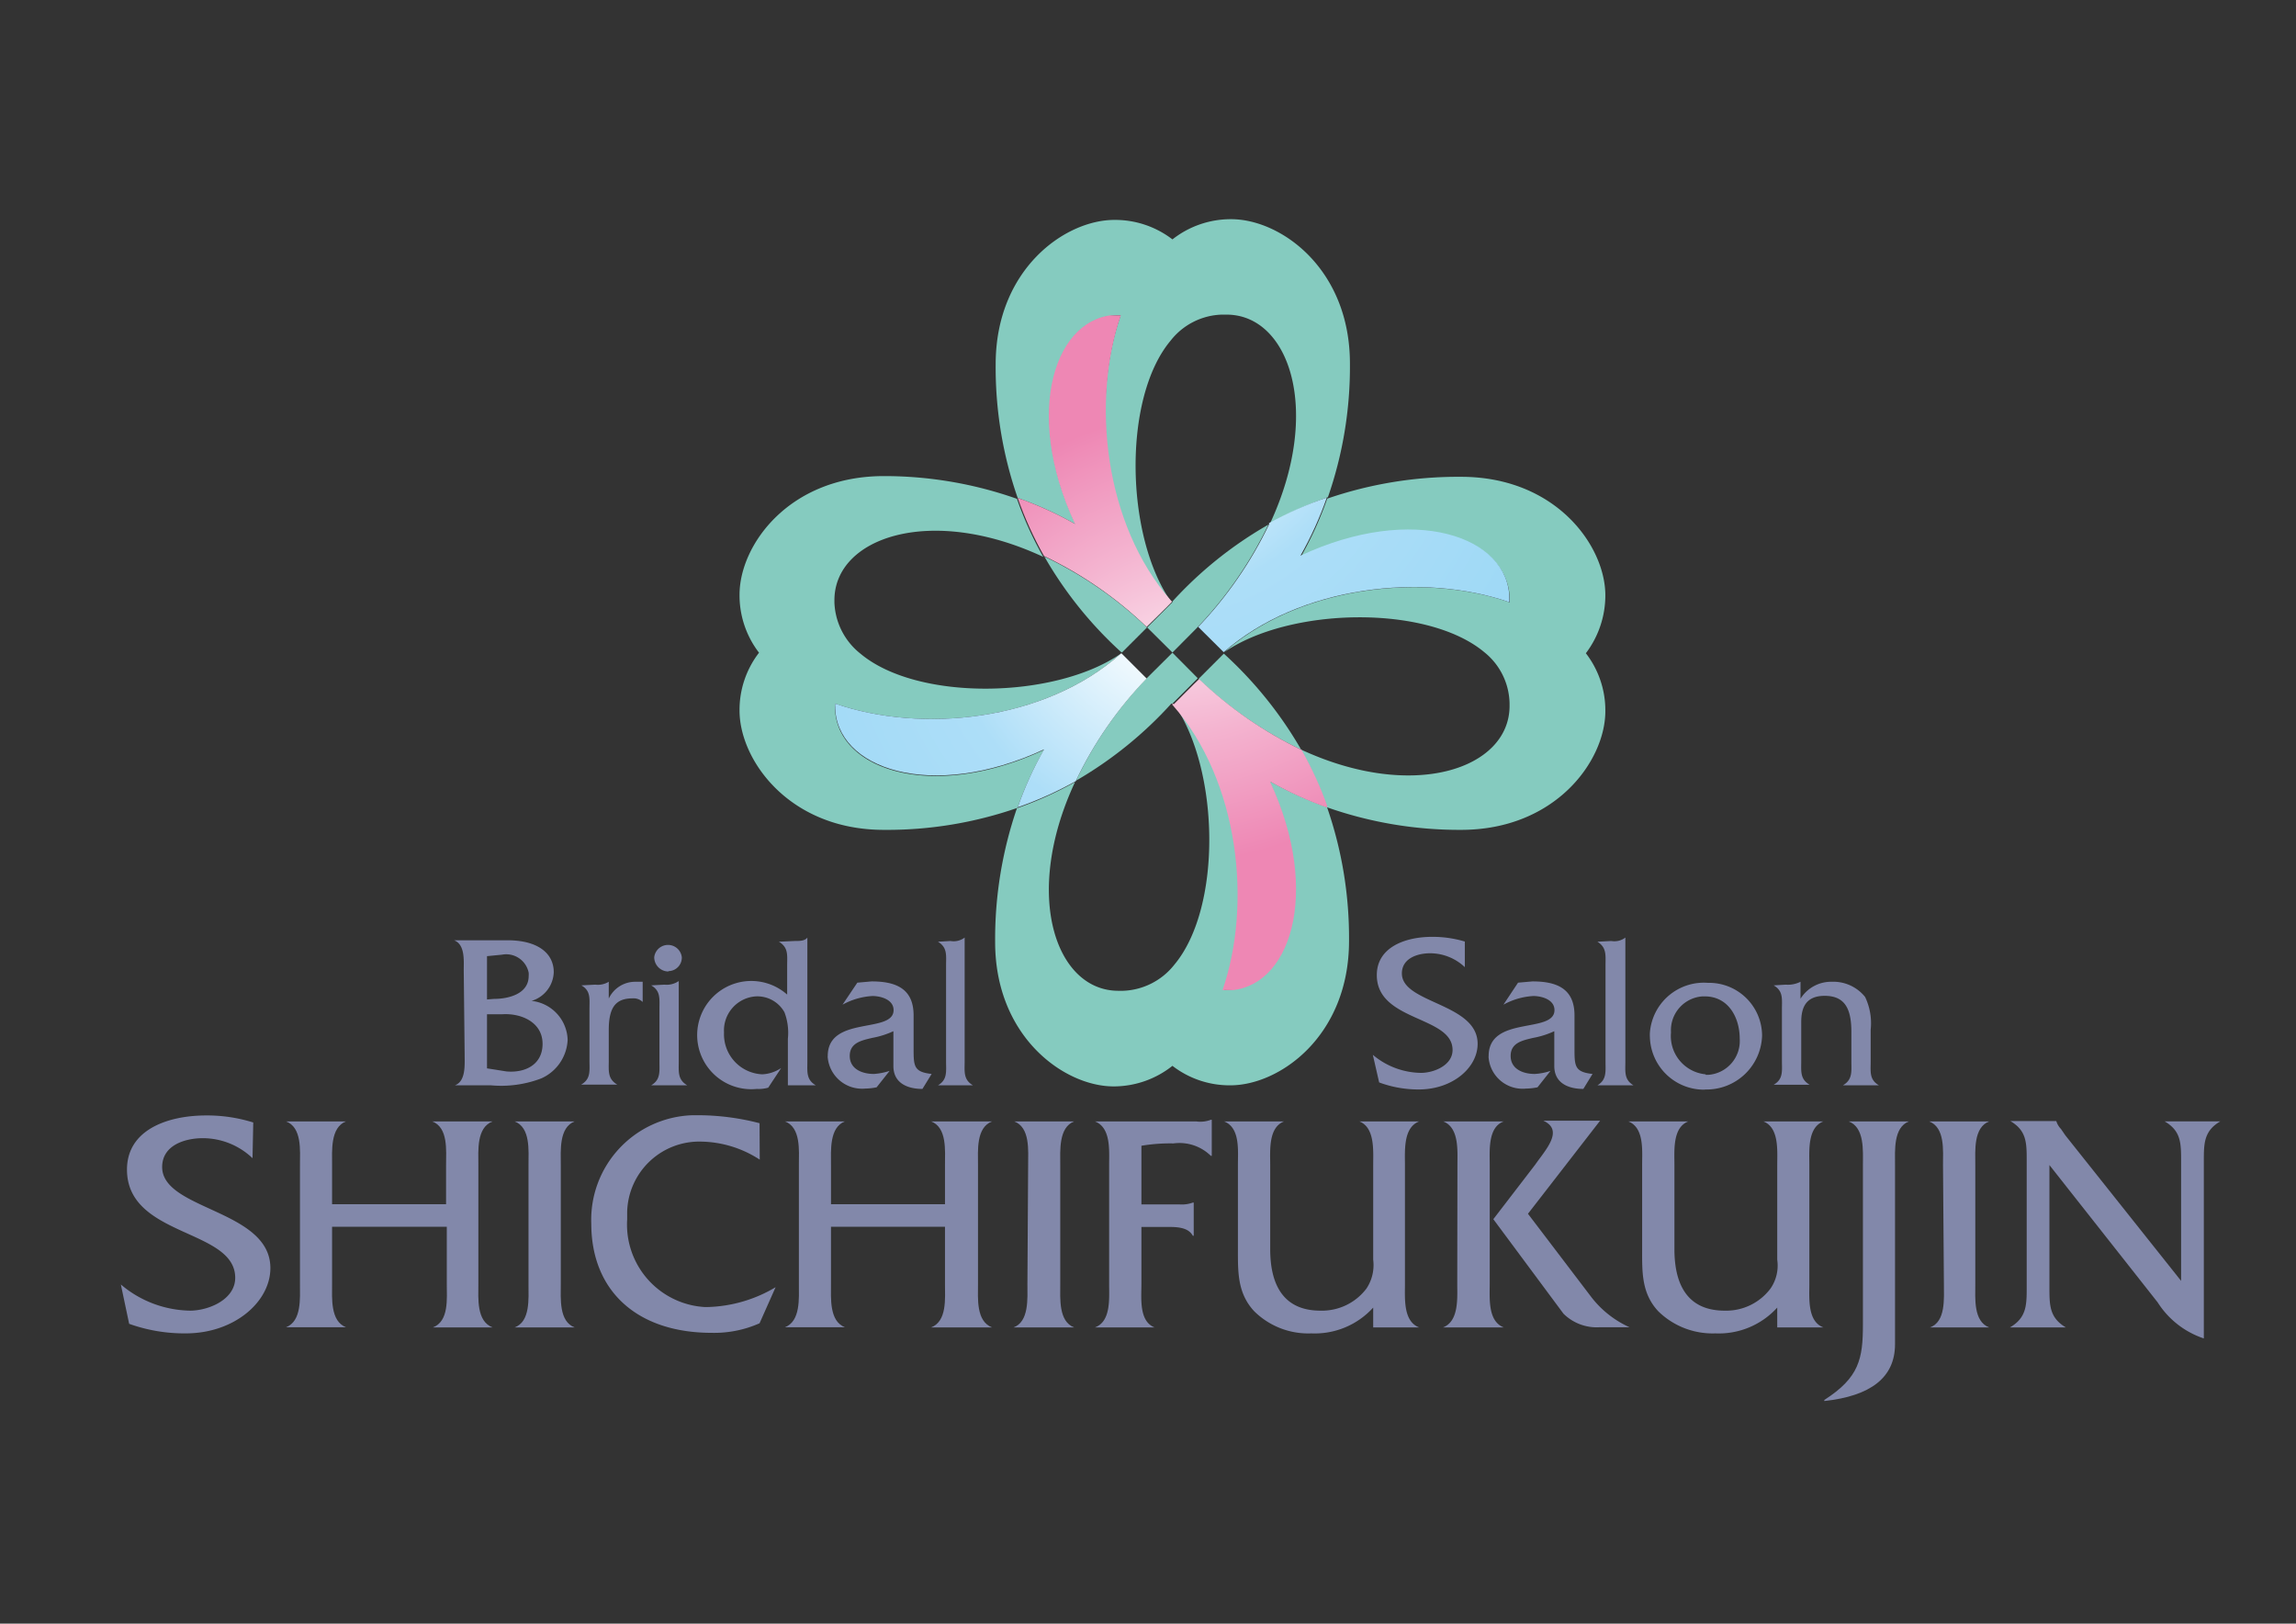 <svg id="レイヤー_1" data-name="レイヤー 1" xmlns="http://www.w3.org/2000/svg" xmlns:xlink="http://www.w3.org/1999/xlink" viewBox="0 0 127.29 90"><rect x="0" y="0" width="127.29" height="90" fill="#333333" stroke="none"/><defs><style>.cls-1{fill:none;}.cls-2{clip-path:url(#clip-path);}.cls-3{fill:#85cbbf;}.cls-4{fill:#8288aa;}.cls-5{clip-path:url(#clip-path-3);}.cls-6{fill:url(#名称未設定グラデーション);}.cls-7{clip-path:url(#clip-path-4);}.cls-8{fill:url(#名称未設定グラデーション_2);}.cls-9{clip-path:url(#clip-path-5);}.cls-10{fill:url(#名称未設定グラデーション_3);}.cls-11{clip-path:url(#clip-path-6);}.cls-12{fill:url(#名称未設定グラデーション_4);}</style><clipPath id="clip-path"><rect class="cls-1" width="127.29" height="90"/></clipPath><clipPath id="clip-path-3"><path class="cls-1" d="M70.36,29.06a22.07,22.07,0,0,1-3.93,5.69h0l1.41,1.4v0c4.23-3.71,11.09-4.42,15.84-2.77V33.2c0-3.48-5.33-5.32-11.58-2.4a19.86,19.86,0,0,0,1.46-3.22A19.76,19.76,0,0,0,70.35,29"/></clipPath><radialGradient id="名称未設定グラデーション" cx="517.65" cy="6673.69" r="0.15" gradientTransform="translate(-83563.76 -1078108.88) scale(161.55)" gradientUnits="userSpaceOnUse"><stop offset="0" stop-color="#fff"/><stop offset="0.1" stop-color="#fff"/><stop offset="0.55" stop-color="#addef8"/><stop offset="1" stop-color="#9fd9f6"/></radialGradient><clipPath id="clip-path-4"><path class="cls-1" d="M65,39v.07c3.72,4.23,4.42,11.08,2.77,15.83H68c3.48,0,5.32-5.33,2.41-11.58a19.76,19.76,0,0,0,3.21,1.46,19.76,19.76,0,0,0-1.46-3.21,22,22,0,0,1-5.68-3.93h0c-.27.25-1.2,1.2-1.4,1.39"/></clipPath><radialGradient id="名称未設定グラデーション_2" cx="517.65" cy="6673.69" r="0.15" gradientTransform="translate(-83562.29 -1078101.63) scale(161.55)" gradientUnits="userSpaceOnUse"><stop offset="0" stop-color="#fff"/><stop offset="0.11" stop-color="#fff"/><stop offset="0.55" stop-color="#f4b4d0"/><stop offset="0.85" stop-color="#ee87b4"/><stop offset="1" stop-color="#ee87b4"/></radialGradient><clipPath id="clip-path-5"><path class="cls-1" d="M62.14,36.23C57.91,40,51.05,40.65,46.3,39v.13c0,3.48,5.33,5.32,11.58,2.41a19.76,19.76,0,0,0-1.46,3.21,20.21,20.21,0,0,0,3.22-1.45,21.27,21.27,0,0,1,3.93-5.69h0l-1.4-1.4h0"/></clipPath><radialGradient id="名称未設定グラデーション_3" cx="517.65" cy="6673.69" r="0.15" gradientTransform="translate(-83561.11 -1078095.82) scale(161.55)" xlink:href="#名称未設定グラデーション"/><clipPath id="clip-path-6"><path class="cls-1" d="M59.63,29.06a19.76,19.76,0,0,0-3.21-1.46,19.86,19.86,0,0,0,1.46,3.22,21.66,21.66,0,0,1,5.69,3.93h0c.2-.2,1.19-1.16,1.41-1.4l-.06-.06C61.2,29.06,60.5,22.2,62.15,17.45H62c-3.48,0-5.32,5.33-2.41,11.58"/></clipPath><radialGradient id="名称未設定グラデーション_4" cx="517.65" cy="6673.69" r="0.15" gradientTransform="translate(-83559.07 -1078085.82) scale(161.55)" xlink:href="#名称未設定グラデーション_2"/></defs><g id="レイヤー_2" data-name="レイヤー 2"><g id="PCサイト"><g id="フッター"><g class="cls-2"><g class="cls-2"><path class="cls-3" d="M62.14,36.12l.06.05,1.39-1.39h0a21.66,21.66,0,0,0-5.69-3.93,21.82,21.82,0,0,0,4.26,5.3"/><path class="cls-3" d="M62,17.48h.13c-1.65,4.75-1,11.61,2.77,15.84h0c-2.51-3.62-2.67-11.26,0-14.44a3.75,3.75,0,0,1,2.82-1.44H68c3.48,0,5.32,5.33,2.41,11.58a19.76,19.76,0,0,1,3.21-1.46,22,22,0,0,0,1.22-7.41c0-5.25-3.83-8-6.58-8A5.22,5.22,0,0,0,65,13.27a5.21,5.21,0,0,0-3.22-1.08c-2.75,0-6.58,2.75-6.58,8a22,22,0,0,0,1.22,7.41,19.76,19.76,0,0,1,3.21,1.46C56.72,22.81,58.56,17.48,62,17.48"/><path class="cls-3" d="M46.3,39.13V39c4.75,1.65,11.61,1,15.84-2.77h0c-3.62,2.51-11.26,2.67-14.44,0a3.79,3.79,0,0,1-1.44-2.83v-.13c0-3.48,5.33-5.32,11.58-2.4a19.86,19.86,0,0,1-1.46-3.22A22.1,22.1,0,0,0,49,26.39c-5.25,0-8,3.82-8,6.57a5.21,5.21,0,0,0,1.08,3.22A5.18,5.18,0,0,0,41,39.39C41,42.14,43.76,46,49,46a22,22,0,0,0,7.41-1.22,19.76,19.76,0,0,1,1.46-3.21c-6.25,2.91-11.58,1.07-11.58-2.41"/><path class="cls-3" d="M67.85,36.23h0l-1.4,1.4h0a22.07,22.07,0,0,0,5.69,3.93,22.1,22.1,0,0,0-4.27-5.31"/><path class="cls-3" d="M68,54.87h-.13c1.65-4.75,1-11.6-2.77-15.83h0c2.51,3.63,2.67,11.26,0,14.44a3.79,3.79,0,0,1-2.83,1.44H62c-3.48,0-5.32-5.33-2.4-11.57a20.21,20.21,0,0,1-3.22,1.45,22.32,22.32,0,0,0-1.21,7.42c0,5.24,3.82,8,6.57,8A5.24,5.24,0,0,0,65,59.08a5.18,5.18,0,0,0,3.21,1.08c2.75,0,6.58-2.75,6.58-8a22.08,22.08,0,0,0-1.22-7.42,19.76,19.76,0,0,1-3.21-1.46c2.91,6.25,1.07,11.58-2.41,11.58"/><path class="cls-3" d="M65,33.38l-1.4,1.4L65,36.17l1.39-1.4h0a22.07,22.07,0,0,0,3.93-5.69A21.83,21.83,0,0,0,65,33.34v.06"/><path class="cls-3" d="M89,33c0-2.75-2.75-6.57-8-6.57a22.32,22.32,0,0,0-7.42,1.21,19.86,19.86,0,0,1-1.46,3.22c6.25-2.92,11.58-1.08,11.58,2.4v.13c-4.75-1.65-11.61-.94-15.84,2.77h0c3.63-2.51,11.26-2.67,14.44,0A3.72,3.72,0,0,1,83.69,39v.13c0,3.48-5.33,5.32-11.58,2.41a19.76,19.76,0,0,1,1.46,3.21A22.13,22.13,0,0,0,81,46c5.24,0,8-3.83,8-6.58a5.18,5.18,0,0,0-1.08-3.21A5.31,5.31,0,0,0,89,33"/><path class="cls-3" d="M66.39,37.58,65,36.18l-1.41,1.4h0a21.27,21.27,0,0,0-3.93,5.69A22,22,0,0,0,64.94,39H65l1.39-1.39h0"/><path class="cls-4" d="M27,59.22v-3l.86,0c1.07-.06,2.22.46,2.22,1.64s-1,1.62-2,1.53Zm-1.24-.75c0,.57.07,1.46-.54,1.69h2A6.23,6.23,0,0,0,30,59.78a2.46,2.46,0,0,0,1.47-2.14,2.24,2.24,0,0,0-2-2.16,1.72,1.72,0,0,0,1.23-1.59c0-1.09-.94-1.77-2.56-1.77H25.17c.62.23.54,1.12.54,1.67ZM27,55.4V53l.82-.08a1.27,1.27,0,0,1,1.49,1,1.1,1.1,0,0,1,0,.18c0,1-1.13,1.27-1.92,1.27Z"/><path class="cls-4" d="M33,54.58a1.17,1.17,0,0,0,.75-.16h0v.93a1.62,1.62,0,0,1,1.44-.93h.44v1.12a.72.72,0,0,0-.56-.2c-.93,0-1.32.49-1.32,1.75V58.8c0,.56-.07,1,.47,1.32h-2c.54-.31.46-.76.46-1.32V55.92c0-.56.08-1-.45-1.3h0Z"/><path class="cls-4" d="M36.83,54.58a1.19,1.19,0,0,0,.8-.2h0v4.46c0,.56-.07,1,.47,1.32h-2c.53-.31.46-.76.46-1.32V55.92c0-.56.07-1-.46-1.3h0Zm.23-.73a.79.79,0,0,1-.79-.79v0a.77.77,0,0,1,1.53,0h0a.75.75,0,0,1-.74.77"/><path class="cls-4" d="M44.05,52.16c.28,0,.57,0,.71-.19h0v6.88c0,.56-.07,1,.47,1.31H43.68V57.58a3.2,3.2,0,0,0-.19-1.47,1.72,1.72,0,0,0-1.58-.88,1.89,1.89,0,0,0-1.77,2,2.22,2.22,0,0,0,2.12,2.32h0a2.06,2.06,0,0,0,1.05-.35l-.72,1.09a1.91,1.91,0,0,1-.63.07,3,3,0,1,1,1.68-5.23V53.52c0-.57.08-1-.46-1.32h0Z"/><path class="cls-4" d="M51.14,60.36c-.8,0-1.61-.3-1.61-1.27V57.16a4.83,4.83,0,0,1-1.17.37c-.59.14-1.25.27-1.25,1s.69,1,1.34,1a3.62,3.62,0,0,0,.87-.17l-.72.91a3.38,3.38,0,0,1-.63.07,1.91,1.91,0,0,1-2.08-1.72.22.22,0,0,1,0-.08c0-2.27,3.65-1.22,3.65-2.55,0-.59-.72-.78-1.17-.78a3.88,3.88,0,0,0-1.66.48l.82-1.22.79-.07c1.32,0,2.32.38,2.33,1.86v1.83c0,1,0,1.33,1,1.44Z"/><path class="cls-4" d="M52.7,52.16a1,1,0,0,0,.78-.19h0v6.87c0,.56-.08,1,.46,1.32H52c.53-.31.45-.76.45-1.32V53.52c0-.57.08-1-.45-1.32h0Z"/><path class="cls-4" d="M81.21,53.61a2.81,2.81,0,0,0-1.92-.77c-.69,0-1.57.27-1.57,1.12,0,1.67,4.2,1.64,4.2,3.9,0,1.31-1.37,2.53-3.27,2.53A6.28,6.28,0,0,1,76.46,60l-.35-1.53a4.22,4.22,0,0,0,2.67,1c.7,0,1.75-.41,1.75-1.27,0-1.9-4.2-1.56-4.2-4.15,0-1.54,1.57-2.12,3.06-2.12a6.21,6.21,0,0,1,1.82.26Z"/><path class="cls-4" d="M87.78,60.36c-.8,0-1.61-.3-1.61-1.27V57.16a4.83,4.83,0,0,1-1.17.37c-.59.14-1.25.27-1.25,1s.69,1,1.33,1a3.27,3.27,0,0,0,.88-.17l-.72.91a3.38,3.38,0,0,1-.63.07,1.89,1.89,0,0,1-2.08-1.7.34.34,0,0,1,0-.1c0-2.27,3.65-1.22,3.65-2.55,0-.59-.72-.78-1.17-.78a3.88,3.88,0,0,0-1.66.48l.81-1.22.8-.07c1.32,0,2.32.38,2.33,1.86v1.83c0,1,0,1.33,1,1.44Z"/><path class="cls-4" d="M89.33,52.16a1,1,0,0,0,.78-.19h0v6.87c0,.56-.08,1,.45,1.32h-2c.52-.31.45-.76.45-1.32V53.52c0-.57.07-1-.45-1.32h0Z"/><path class="cls-4" d="M94.56,59.55a2.13,2.13,0,0,1-1.92-2.32h0a1.88,1.88,0,0,1,1.74-2h.13c1.31,0,1.94,1.17,1.94,2.35a1.88,1.88,0,0,1-1.76,2h-.13m-.06.81a3.08,3.08,0,0,0,3.19-3v0a2.94,2.94,0,0,0-3-2.91h0a3,3,0,0,0-3.22,2.76,1.93,1.93,0,0,0,0,.24,3,3,0,0,0,3.08,2.92h0"/><path class="cls-4" d="M99,54.58a1.55,1.55,0,0,0,.82-.16h0v.94a2,2,0,0,1,1.73-.94,2.26,2.26,0,0,1,1.85.84,3.37,3.37,0,0,1,.31,1.82v1.77c0,.56-.08,1,.46,1.31h-2c.54-.31.47-.76.47-1.31V57.2c0-1.3-.37-2-1.48-2s-1.3.74-1.3,1.46v2.16c0,.56-.07,1,.47,1.31h-2c.54-.31.46-.76.46-1.32V55.93c0-.56.08-1-.46-1.31h0Z"/><path class="cls-4" d="M14,64.2a4,4,0,0,0-2.75-1.11c-1,0-2.26.39-2.26,1.6,0,2.39,6,2.36,6,5.6,0,1.87-2,3.62-4.69,3.62a9.09,9.09,0,0,1-3.14-.53L6.7,71.2a6.07,6.07,0,0,0,3.84,1.45c1,0,2.5-.6,2.5-1.82,0-2.73-6-2.24-6-6,0-2.21,2.26-3,4.39-3a8.56,8.56,0,0,1,2.61.39Z"/><path class="cls-4" d="M18.41,68v3.17c0,.79-.1,2.06.77,2.4H15.86c.87-.34.77-1.61.77-2.4V64.56c0-.78.12-2.06-.77-2.4h3.32c-.87.34-.77,1.62-.77,2.42v2.17h6.32V64.58c0-.8.13-2.08-.77-2.42h3.35c-.9.34-.79,1.62-.79,2.4v6.62c0,.79-.11,2.06.79,2.4H24c.9-.34.77-1.61.77-2.4V68Z"/><path class="cls-4" d="M29.3,64.58c0-.8.12-2.08-.77-2.42h3.33c-.88.34-.77,1.63-.77,2.42v6.6c0,.79-.11,2.07.77,2.4H28.53c.88-.32.77-1.61.77-2.4Z"/><path class="cls-4" d="M42.12,64.28a6.12,6.12,0,0,0-3.24-1,4,4,0,0,0-4.11,3.89c0,.14,0,.28,0,.42a4.58,4.58,0,0,0,4.3,4.86h.15A7.73,7.73,0,0,0,43,71.35h0l-.89,2a6.19,6.19,0,0,1-2.65.53c-4.13,0-6.68-2.31-6.68-6.06a5.8,5.8,0,0,1,5.56-6h.58a13.7,13.7,0,0,1,3.19.44Z"/><path class="cls-4" d="M46.07,68v3.17c0,.79-.1,2.06.77,2.4H43.52c.87-.34.77-1.61.77-2.4V64.56c0-.78.12-2.06-.77-2.4h3.32c-.87.34-.77,1.62-.77,2.42v2.17h6.32V64.58c0-.8.12-2.08-.77-2.42H55c-.89.34-.78,1.62-.78,2.4v6.62c0,.79-.11,2.06.78,2.4H51.62c.89-.34.77-1.61.77-2.4V68Z"/><path class="cls-4" d="M57,64.58c0-.8.12-2.08-.77-2.42h3.32c-.87.34-.77,1.63-.77,2.42v6.6c0,.79-.1,2.07.77,2.4H56.19c.87-.32.77-1.61.77-2.4Z"/><path class="cls-4" d="M63.28,71.18c0,.79-.14,2.06.73,2.4H60.7c.9-.32.79-1.61.79-2.4v-6.6c0-.8.11-2.08-.79-2.42h5.61a1.63,1.63,0,0,0,.82-.09h.05v2h-.05a2.48,2.48,0,0,0-2.07-.69,9.63,9.63,0,0,0-1.78.13v3.25h2.1a1.75,1.75,0,0,0,.75-.1h.05V68.5h-.05c-.28-.52-1-.49-1.56-.49H63.28Z"/><path class="cls-4" d="M76.13,72.48a4.37,4.37,0,0,1-3.43,1.43,4.26,4.26,0,0,1-3.17-1.23c-.93-1-.9-2.18-.9-3.44V64.56c0-.78.13-2.06-.77-2.4h3.33c-.88.34-.77,1.62-.77,2.4v4.68c0,2.32,1,3.41,2.78,3.41a3.09,3.09,0,0,0,2.56-1.23,2.35,2.35,0,0,0,.37-1.59V64.56c0-.78.1-2.06-.77-2.4h3.32c-.89.34-.79,1.62-.79,2.42v6.6c0,.79-.1,2.07.79,2.4H76.13Z"/><path class="cls-4" d="M80.8,64.56c0-.78.1-2.06-.79-2.4h3.36c-.89.32-.78,1.62-.78,2.4v6.6c0,.81-.11,2.08.78,2.42H80c.89-.34.79-1.63.79-2.42Zm4.31,0c.57-.82,1.62-1.91.45-2.44h3.15l-4,5.16,3.53,4.64a5.56,5.56,0,0,0,2.1,1.65H88.68a2.62,2.62,0,0,1-2-.75l-3.89-5.24Z"/><path class="cls-4" d="M98.53,72.48a4.37,4.37,0,0,1-3.43,1.43,4.3,4.3,0,0,1-3.17-1.23c-.93-1-.89-2.18-.89-3.44V64.56c0-.78.12-2.06-.77-2.4H93.6c-.88.34-.77,1.62-.77,2.4v4.68c0,2.32,1,3.41,2.78,3.41a3.07,3.07,0,0,0,2.55-1.23,2.24,2.24,0,0,0,.37-1.59V64.56c0-.78.11-2.06-.77-2.4h3.33c-.89.34-.78,1.62-.78,2.42v6.6c0,.79-.11,2.07.78,2.4H98.53Z"/><path class="cls-4" d="M103.28,64.58c0-.8.1-2.08-.79-2.42h3.34c-.87.34-.77,1.62-.77,2.42v9.93c0,1.85-1.35,2.87-3.92,3.15V77.6c1.94-1.24,2.14-2.29,2.14-4.18Z"/><path class="cls-4" d="M107.72,64.58c0-.8.12-2.08-.77-2.42h3.33c-.88.34-.77,1.63-.77,2.42v6.6c0,.79-.11,2.07.77,2.4H107c.88-.32.77-1.61.77-2.4Z"/><path class="cls-4" d="M113.62,71.35c0,1,0,1.69.91,2.23h-3.1c.93-.54.93-1.25.93-2.23v-7c0-1,0-1.68-.91-2.21H114a1.1,1.1,0,0,0,.26.44l.24.35L120.92,71V64.37c0-1,0-1.68-.91-2.21h3.08c-.91.53-.91,1.23-.91,2.21v9.82a4.84,4.84,0,0,1-2.56-2l-6-7.61Z"/></g><g class="cls-5"><rect class="cls-6" x="66.39" y="27.6" width="17.3" height="8.58"/></g><g class="cls-7"><rect class="cls-8" x="64.99" y="37.58" width="8.58" height="17.3"/></g><g class="cls-9"><rect class="cls-10" x="46.29" y="36.18" width="17.3" height="8.58"/></g><g class="cls-11"><rect class="cls-12" x="56.41" y="17.48" width="8.58" height="17.3"/></g></g></g></g></g></svg>